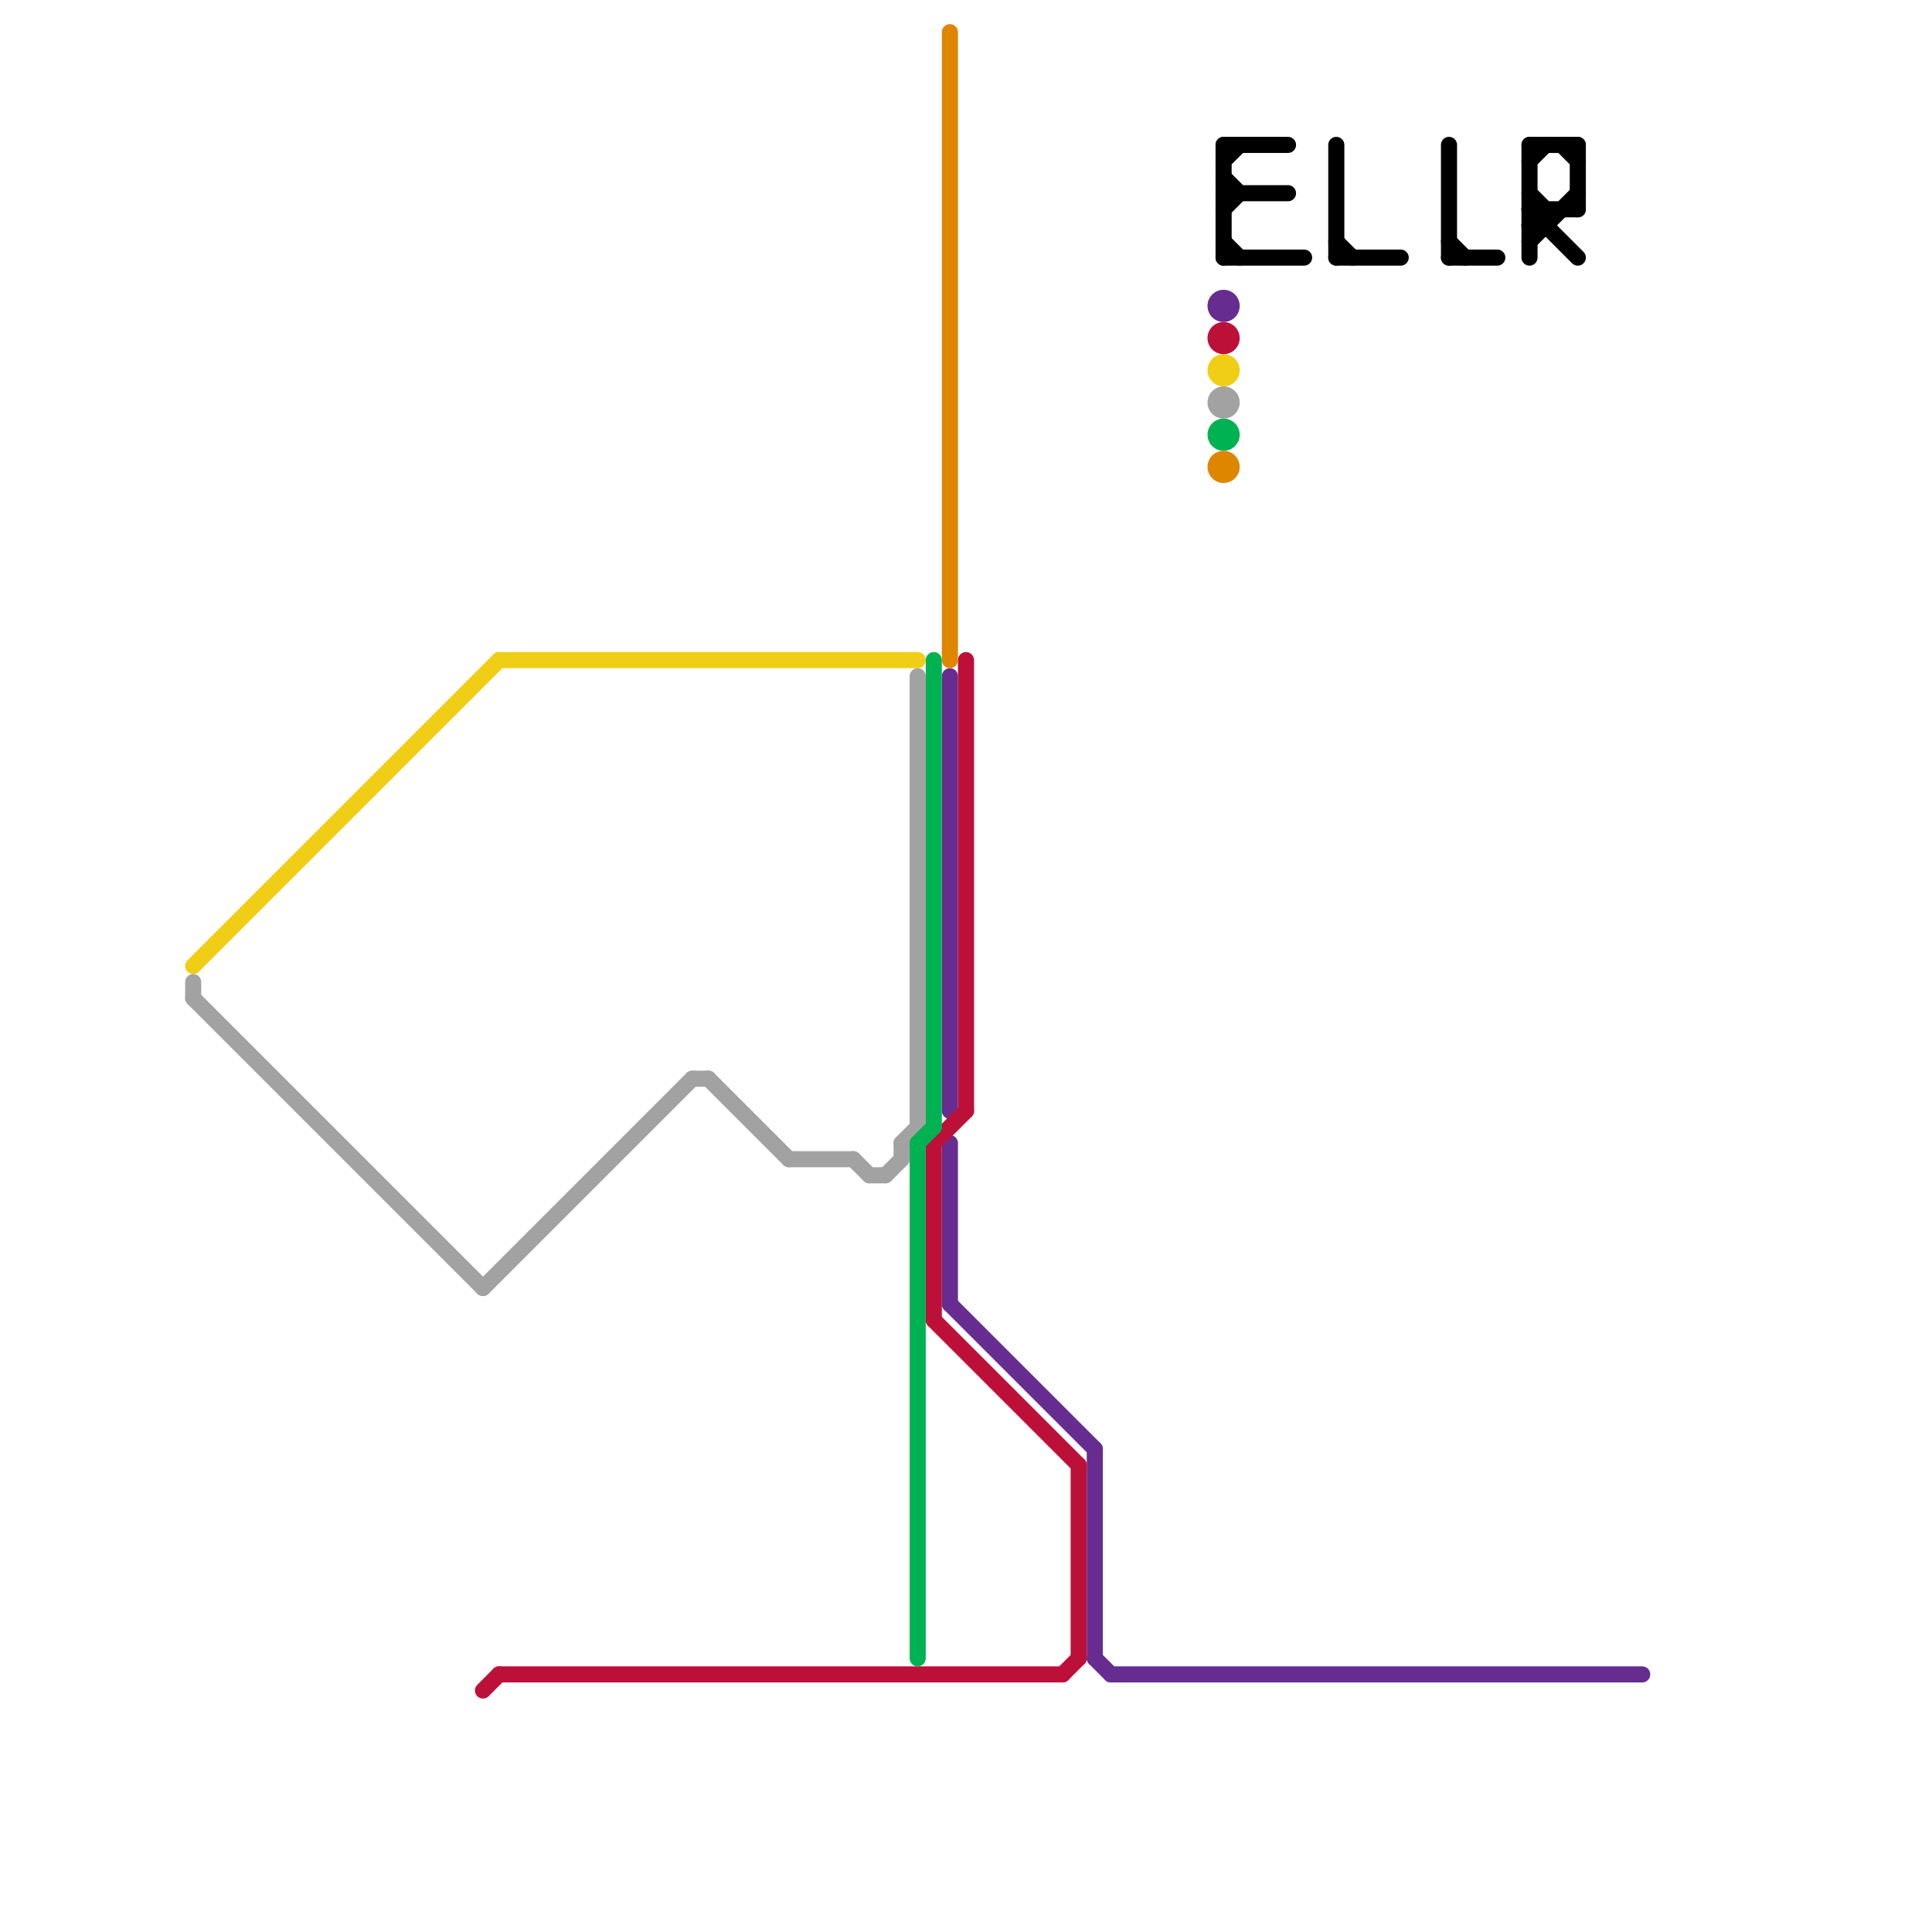 
<svg version="1.1" xmlns="http://www.w3.org/2000/svg" viewBox="0 0 120 120">
<style>text { font: 1px Helvetica; font-weight: 600; white-space: pre; dominant-baseline: central; } line { stroke-width: 1; fill: none; stroke-linecap: round; stroke-linejoin: round; } .c0 { stroke: #662c90 } .c1 { stroke: #f0ce15 } .c2 { stroke: #a2a2a2 } .c3 { stroke: #bd1038 } .c4 { stroke: #00b251 } .c5 { stroke: #df8600 } .c6 { stroke: #000000 }</style><defs><g id="wm-xf"><circle r="1.2" fill="#000"/><circle r="0.9" fill="#fff"/><circle r="0.6" fill="#000"/><circle r="0.3" fill="#fff"/></g><g id="wm"><circle r="0.6" fill="#000"/><circle r="0.3" fill="#fff"/></g></defs><line class="c0" x1="59" y1="81" x2="68" y2="90"/><line class="c0" x1="59" y1="42" x2="59" y2="69"/><line class="c0" x1="68" y1="103" x2="69" y2="104"/><line class="c0" x1="59" y1="71" x2="59" y2="81"/><line class="c0" x1="69" y1="104" x2="102" y2="104"/><line class="c0" x1="68" y1="90" x2="68" y2="103"/><circle cx="76" cy="19" r="1" fill="#662c90" /><line class="c1" x1="12" y1="60" x2="31" y2="41"/><line class="c1" x1="31" y1="41" x2="57" y2="41"/><circle cx="76" cy="23" r="1" fill="#f0ce15" /><line class="c2" x1="56" y1="71" x2="57" y2="70"/><line class="c2" x1="54" y1="73" x2="55" y2="73"/><line class="c2" x1="49" y1="72" x2="53" y2="72"/><line class="c2" x1="53" y1="72" x2="54" y2="73"/><line class="c2" x1="43" y1="67" x2="44" y2="67"/><line class="c2" x1="56" y1="71" x2="56" y2="72"/><line class="c2" x1="12" y1="61" x2="12" y2="62"/><line class="c2" x1="57" y1="42" x2="57" y2="70"/><line class="c2" x1="30" y1="80" x2="43" y2="67"/><line class="c2" x1="44" y1="67" x2="49" y2="72"/><line class="c2" x1="12" y1="62" x2="30" y2="80"/><line class="c2" x1="55" y1="73" x2="56" y2="72"/><circle cx="76" cy="25" r="1" fill="#a2a2a2" /><line class="c3" x1="31" y1="104" x2="66" y2="104"/><line class="c3" x1="58" y1="71" x2="58" y2="82"/><line class="c3" x1="67" y1="91" x2="67" y2="103"/><line class="c3" x1="66" y1="104" x2="67" y2="103"/><line class="c3" x1="58" y1="71" x2="60" y2="69"/><line class="c3" x1="58" y1="82" x2="67" y2="91"/><line class="c3" x1="30" y1="105" x2="31" y2="104"/><line class="c3" x1="60" y1="41" x2="60" y2="69"/><circle cx="76" cy="21" r="1" fill="#bd1038" /><line class="c4" x1="57" y1="71" x2="58" y2="70"/><line class="c4" x1="58" y1="41" x2="58" y2="70"/><line class="c4" x1="57" y1="71" x2="57" y2="103"/><circle cx="76" cy="27" r="1" fill="#00b251" /><line class="c5" x1="59" y1="2" x2="59" y2="41"/><circle cx="76" cy="29" r="1" fill="#df8600" /><line class="c6" x1="76" y1="10" x2="77" y2="9"/><line class="c6" x1="90" y1="9" x2="90" y2="16"/><line class="c6" x1="95" y1="9" x2="98" y2="9"/><line class="c6" x1="95" y1="9" x2="95" y2="16"/><line class="c6" x1="76" y1="12" x2="80" y2="12"/><line class="c6" x1="90" y1="16" x2="93" y2="16"/><line class="c6" x1="95" y1="14" x2="96" y2="13"/><line class="c6" x1="76" y1="16" x2="81" y2="16"/><line class="c6" x1="76" y1="15" x2="77" y2="16"/><line class="c6" x1="76" y1="9" x2="76" y2="16"/><line class="c6" x1="83" y1="16" x2="87" y2="16"/><line class="c6" x1="90" y1="15" x2="91" y2="16"/><line class="c6" x1="95" y1="12" x2="96" y2="13"/><line class="c6" x1="95" y1="15" x2="98" y2="12"/><line class="c6" x1="95" y1="13" x2="98" y2="13"/><line class="c6" x1="98" y1="9" x2="98" y2="13"/><line class="c6" x1="95" y1="10" x2="96" y2="9"/><line class="c6" x1="76" y1="11" x2="77" y2="12"/><line class="c6" x1="95" y1="13" x2="98" y2="16"/><line class="c6" x1="83" y1="9" x2="83" y2="16"/><line class="c6" x1="76" y1="13" x2="77" y2="12"/><line class="c6" x1="76" y1="9" x2="80" y2="9"/><line class="c6" x1="83" y1="15" x2="84" y2="16"/><line class="c6" x1="95" y1="14" x2="96" y2="14"/><line class="c6" x1="97" y1="9" x2="98" y2="10"/><line class="c6" x1="96" y1="13" x2="96" y2="14"/>
</svg>
